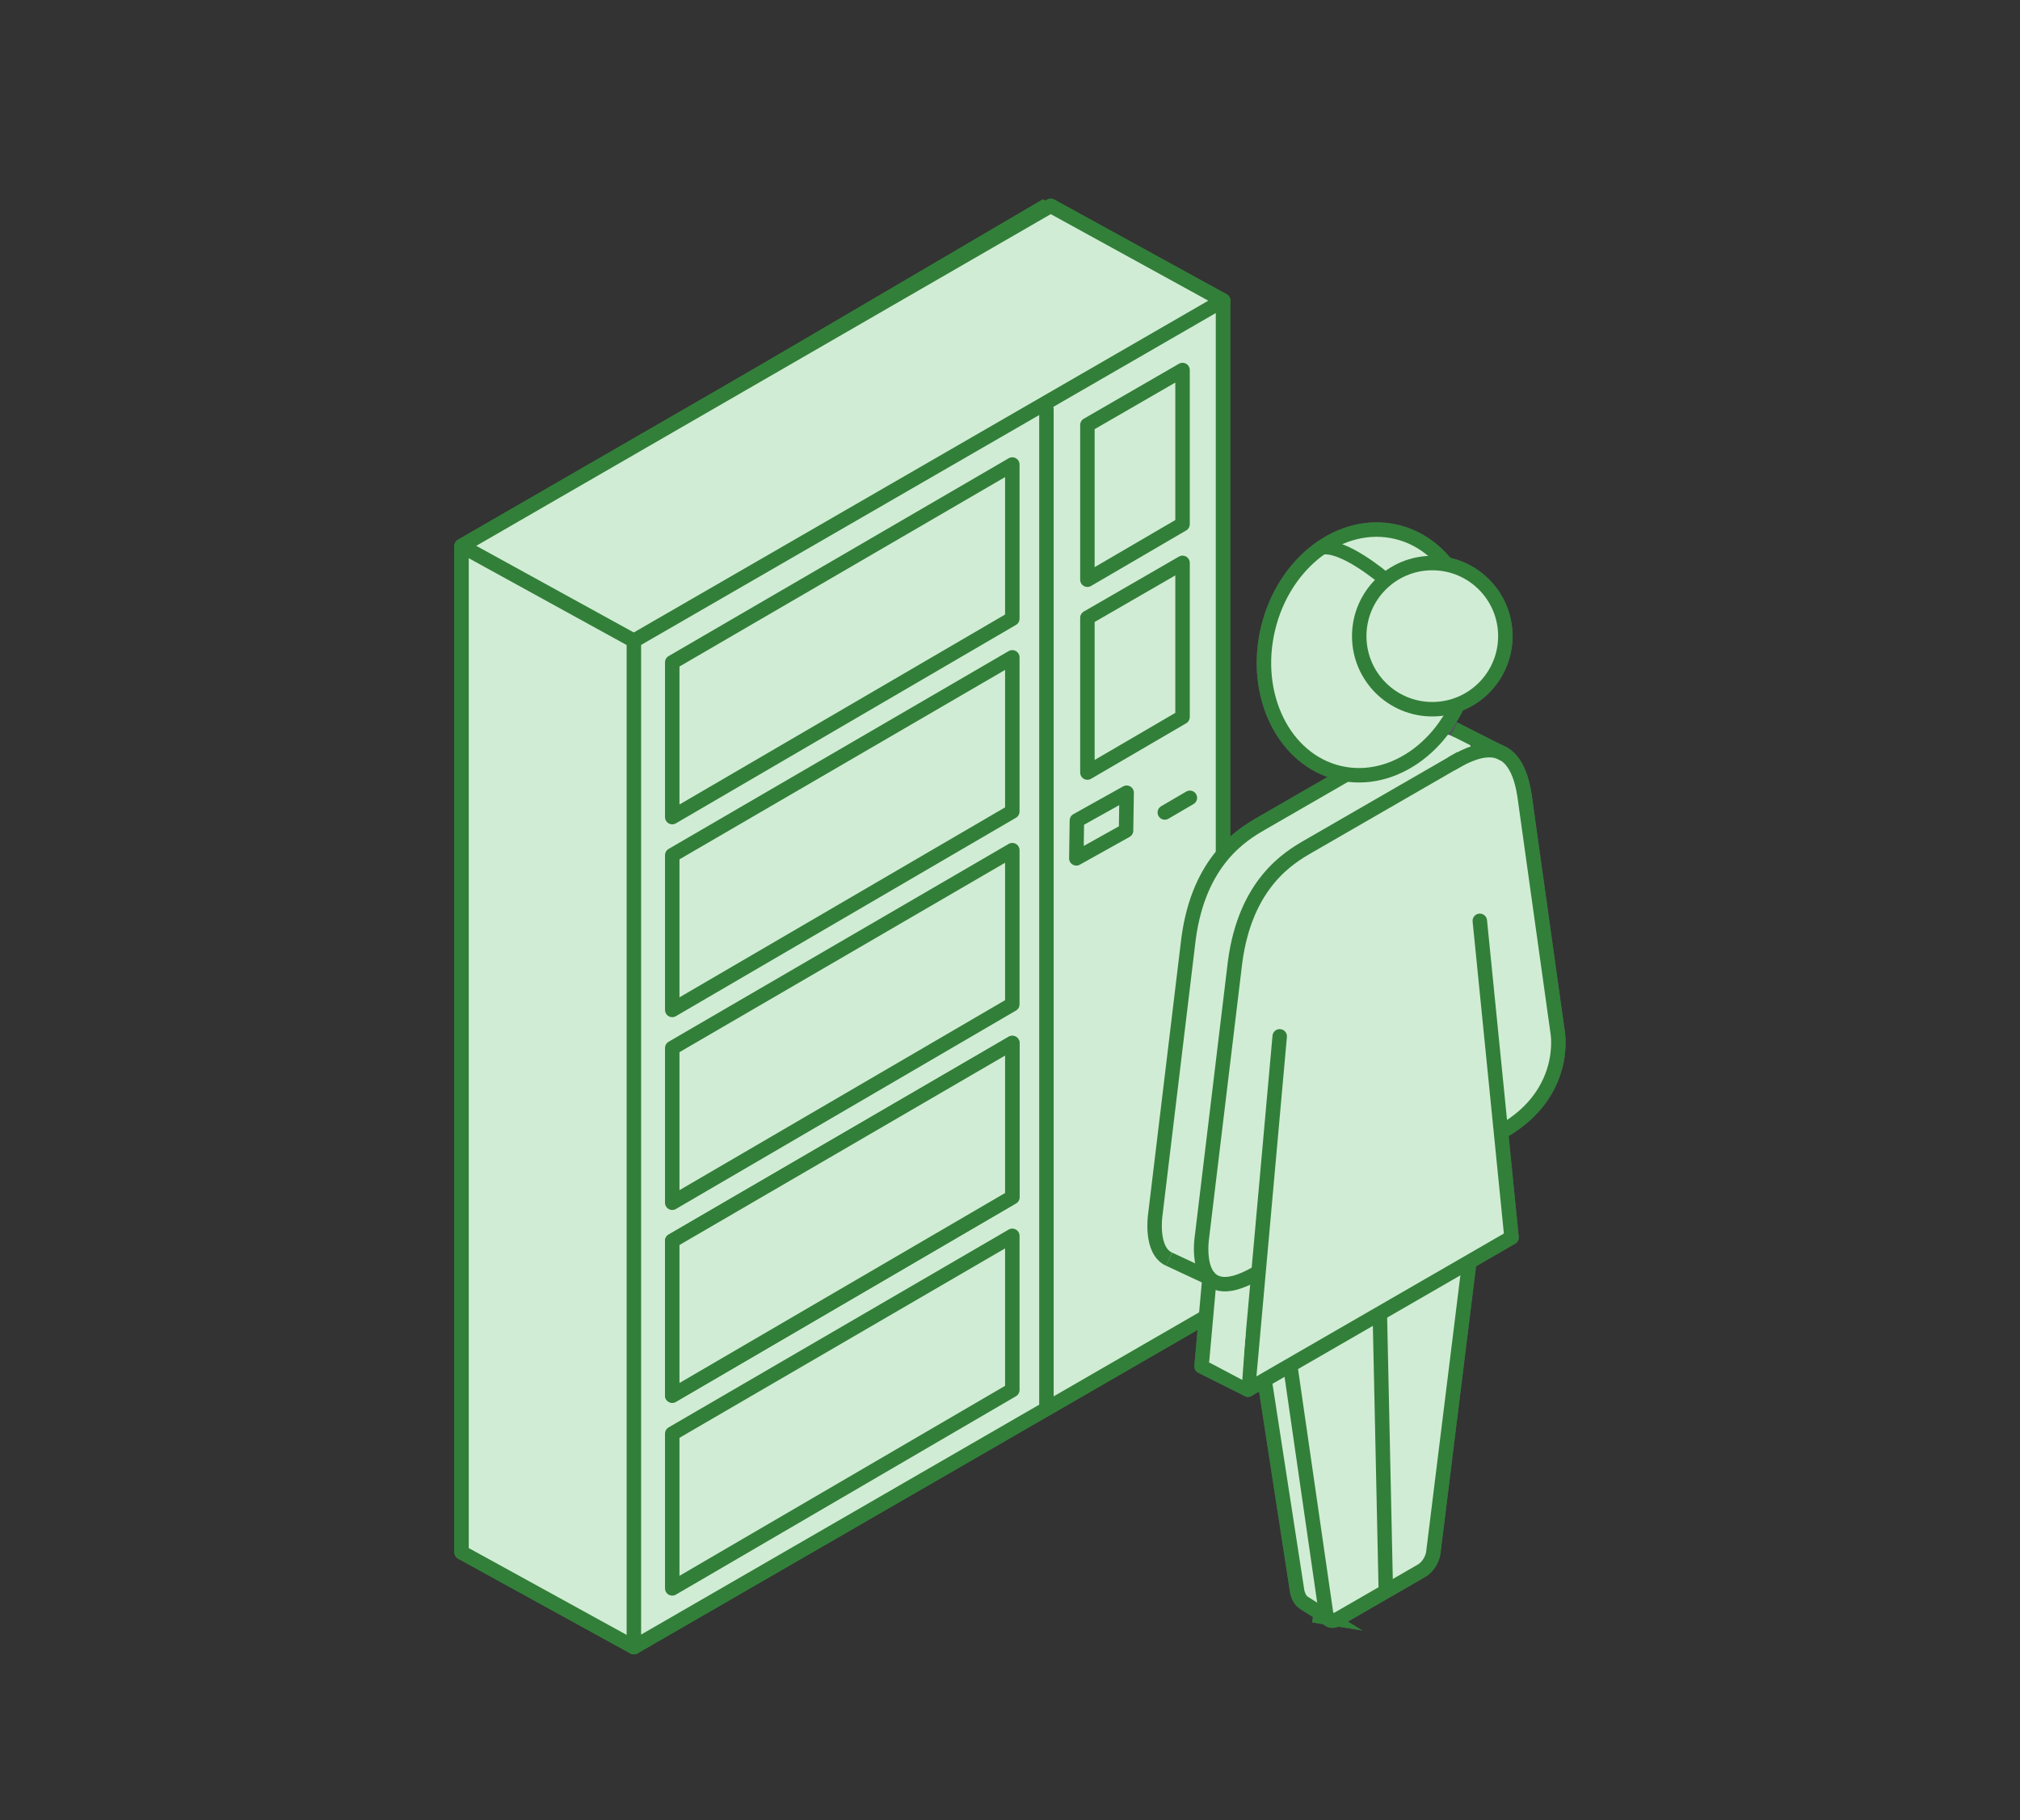 <?xml version="1.0" encoding="UTF-8"?>
<svg id="green_focus_" data-name="green (focus)" xmlns="http://www.w3.org/2000/svg" viewBox="0 0 209.56 188.79">
  <rect x="0" y="0" width="209.56" height="188.79" fill="#333333" stroke="none"/>
  <defs>
    <style>
      .cls-1, .cls-2, .cls-3, .cls-4, .cls-5, .cls-6, .cls-7 {
        stroke-width: 1.5px;
      }

      .cls-1, .cls-2, .cls-3, .cls-8 {
        stroke: #50585b;
      }

      .cls-1, .cls-3, .cls-4, .cls-5 {
        fill: none;
      }

      .cls-1, .cls-5, .cls-9 {
        stroke-miterlimit: 10;
      }

      .cls-2, .cls-3, .cls-4, .cls-6, .cls-8, .cls-7, .cls-10 {
        stroke-linejoin: round;
      }

      .cls-2, .cls-3, .cls-4, .cls-6, .cls-8, .cls-10 {
        stroke-linecap: round;
      }

      .cls-2, .cls-6, .cls-8, .cls-9, .cls-7, .cls-10, .cls-11 {
        fill: #d1ecd4;
      }

      .cls-12 {
        fill: #fff;
      }

      .cls-4, .cls-5, .cls-6, .cls-9, .cls-7, .cls-10 {
        stroke: #327f39;
      }

      .cls-8, .cls-10 {
        stroke-width: 1.43px;
      }
    </style>
  </defs>
  <polygon class="cls-9" points="47.88 161.01 47.88 56.63 108.2 21.25 126.08 31.07 126.08 135.38 65.76 170.84 47.88 161.01"/>
  <polyline class="cls-6" points="65.76 170.84 47.88 161.01 47.88 56.63 109 21.35 126.88 31.17"/>
  <polygon class="cls-6" points="126.88 135.55 65.76 170.84 65.76 66.46 126.88 31.17 126.88 135.55"/>
  <line class="cls-6" x1="108.56" y1="42.46" x2="108.56" y2="145.64"/>
  <line class="cls-7" x1="47.88" y1="56.63" x2="65.76" y2="66.46"/>
  <polygon class="cls-6" points="116.82 86.15 116.88 82.22 111.72 85.1 111.66 89.03 116.82 86.15"/>
  <polygon class="cls-6" points="69.74 68.7 105.02 48.18 105.02 64.17 69.74 84.75 69.74 68.7"/>
  <line class="cls-3" x1="123.44" y1="82.75" x2="120.84" y2="84.27"/>
  <polygon class="cls-6" points="69.74 88.7 105.02 68.18 105.02 84.17 69.74 104.75 69.74 88.7"/>
  <polygon class="cls-6" points="69.74 108.7 105.02 88.18 105.02 104.17 69.74 124.75 69.74 108.7"/>
  <polygon class="cls-6" points="69.74 128.7 105.02 108.18 105.02 124.17 69.74 144.75 69.74 128.7"/>
  <polygon class="cls-6" points="69.74 128.7 105.02 108.18 105.02 124.17 69.74 144.75 69.74 128.7"/>
  <polygon class="cls-6" points="69.74 148.7 105.02 128.18 105.02 144.17 69.74 164.75 69.74 148.7"/>
  <g>
    <g>
      <g>
        <path class="cls-12" d="M151.12,114.88c6.8-3.92,5.66-10.19,5.66-10.19l-3.45-24.65c-.93-5.98-4.43-4.9-6.62-3.76l-15.84,9.12c-1.95,1.12-6.48,3.8-7.56,11.98l-3.45,28.63s-.97,8.2,5.82,4.28l-1.03,11.43,5.58-2.64,4.74,26.19c.33.74,1.76,1.57,2.18,1.14l5.53-5.9c.61-.35,1.12-1.16,1.21-1.9l3.73-30.11,4.38-2.56-.87-11.06Z"/>
        <path class="cls-1" d="M121.28,130.6c-1.98-.89-1.43-4.58-1.43-4.58l3.45-28.63c1.08-8.18,5.61-10.85,7.56-11.98l15.86-9.15"/>
        <line class="cls-3" x1="151.99" y1="125.94" x2="148.69" y2="93.1"/>
        <polyline class="cls-3" points="127.94 105.08 124.65 141.72 129.47 144.13"/>
        <path class="cls-1" d="M151.27,75.83c-1.8-1.14-4.21.23-5.49.97"/>
        <path class="cls-1" d="M151.12,114.88c6.8-3.92,5.66-10.19,5.66-10.19l-3.45-24.65"/>
        <line class="cls-1" x1="138.32" y1="133.49" x2="138.32" y2="162.65"/>
        <path class="cls-12" d="M155.94,117.29c6.8-3.92,5.66-10.19,5.66-10.19l-3.45-24.65c-.93-5.98-4.43-4.9-6.62-3.76l-15.84,9.12c-1.95,1.12-6.48,3.8-7.56,11.98l-3.45,28.63s-1.13,7.57,5.66,3.65l-.87,12.06,4.38-2.5,3.73,25.8c.09.64.61.85,1.21.5l8.7-5.02c.61-.35,1.12-1.16,1.21-1.9l3.73-30.11,4.38-2.56-.87-11.06Z"/>
        <path class="cls-1" d="M130.34,132.07c-6.8,3.92-5.66-3.65-5.66-3.65l3.45-28.63c1.08-8.18,5.61-10.85,7.56-11.98l15.86-9.15"/>
        <polyline class="cls-3" points="132.76 107.49 129.47 144.13 156.81 128.35 153.52 95.51"/>
        <path class="cls-1" d="M152.43,130.9l-3.73,30.11c-.09.75-.61,1.55-1.21,1.9l-8.7,5.02c-.61.35-1.12.14-1.21-.5l-3.73-25.8M150.59,79.21c1.95-1.12,6.48-3.69,7.56,3.25l3.45,24.65s1.13,6.26-5.66,10.19"/>
        <line class="cls-1" x1="143.14" y1="135.9" x2="143.77" y2="165.06"/>
        <path class="cls-1" d="M136.24,167.54,137.73,167.78s-2.05-1.26-2.52-1.58-.63-1.1-.63-1.1l-3.39-21.97"/>
        <line class="cls-1" x1="121.28" y1="130.6" x2="125.68" y2="132.65"/>
        <ellipse class="cls-2" cx="141.89" cy="67.66" rx="12.85" ry="10.64" transform="translate(43.09 189.93) rotate(-76.55)"/>
        <line class="cls-1" x1="150.86" y1="75.61" x2="156.06" y2="78.24"/>
      </g>
      <circle class="cls-2" cx="148.59" cy="65.98" r="7.58"/>
      <path class="cls-8" d="M143.6,60.01s-4.33-3.71-6.59-3.17"/>
    </g>
    <polygon class="cls-12" points="125.4 141.29 129.22 138.37 128.88 143.13 125.4 141.29"/>
  </g>
  <g>
    <polygon class="cls-6" points="112.81 44.08 122.68 38.38 122.68 54.37 112.81 60.13 112.81 44.08"/>
    <polygon class="cls-6" points="112.81 64.08 122.68 58.38 122.68 74.37 112.81 80.13 112.81 64.08"/>
  </g>
  <polygon class="cls-9" points="47.88 161.01 47.88 56.63 108.2 21.25 126.08 31.07 126.08 135.38 65.76 170.84 47.88 161.01"/>
  <polyline class="cls-6" points="65.76 170.84 47.88 161.01 47.88 56.63 109 21.35 126.88 31.17"/>
  <polygon class="cls-6" points="126.88 135.55 65.76 170.84 65.76 66.46 126.88 31.17 126.88 135.55"/>
  <line class="cls-6" x1="108.56" y1="42.46" x2="108.56" y2="145.64"/>
  <line class="cls-7" x1="47.88" y1="56.63" x2="65.76" y2="66.46"/>
  <polygon class="cls-6" points="116.82 86.15 116.88 82.22 111.72 85.1 111.66 89.03 116.82 86.15"/>
  <polygon class="cls-6" points="69.74 68.7 105.02 48.18 105.02 64.17 69.74 84.75 69.74 68.7"/>
  <line class="cls-4" x1="123.44" y1="82.75" x2="120.84" y2="84.27"/>
  <polygon class="cls-6" points="69.74 88.7 105.02 68.18 105.02 84.17 69.74 104.75 69.74 88.7"/>
  <polygon class="cls-6" points="69.74 108.7 105.02 88.18 105.02 104.17 69.74 124.75 69.74 108.7"/>
  <polygon class="cls-6" points="69.74 128.7 105.02 108.18 105.02 124.17 69.74 144.75 69.74 128.7"/>
  <polygon class="cls-6" points="69.74 128.7 105.02 108.18 105.02 124.17 69.74 144.75 69.74 128.7"/>
  <polygon class="cls-6" points="69.74 148.7 105.02 128.18 105.02 144.17 69.74 164.75 69.74 148.7"/>
  <g>
    <g>
      <g>
        <path class="cls-11" d="M151.12,114.88c6.8-3.92,5.66-10.19,5.66-10.19l-3.45-24.65c-.93-5.98-4.43-4.9-6.62-3.76l-15.84,9.12c-1.95,1.12-6.48,3.8-7.56,11.98l-3.45,28.63s-.97,8.2,5.82,4.28l-1.03,11.43,5.58-2.64,4.74,26.19c.33.74,1.76,1.57,2.18,1.14l5.53-5.9c.61-.35,1.12-1.16,1.21-1.9l3.73-30.11,4.38-2.56-.87-11.06Z"/>
        <path class="cls-5" d="M121.28,130.6c-1.98-.89-1.43-4.58-1.43-4.58l3.45-28.63c1.08-8.18,5.61-10.85,7.56-11.98l15.86-9.15"/>
        <line class="cls-3" x1="151.99" y1="125.94" x2="148.69" y2="93.1"/>
        <polyline class="cls-4" points="127.94 105.08 124.65 141.72 129.47 144.13"/>
        <path class="cls-1" d="M151.27,75.83c-1.8-1.14-4.21.23-5.49.97"/>
        <path class="cls-1" d="M151.12,114.88c6.8-3.92,5.66-10.19,5.66-10.19l-3.45-24.65"/>
        <line class="cls-1" x1="138.32" y1="133.49" x2="138.32" y2="162.65"/>
        <path class="cls-11" d="M155.94,117.29c6.8-3.92,5.66-10.19,5.66-10.19l-3.45-24.65c-.93-5.98-4.43-4.9-6.62-3.76l-15.84,9.12c-1.95,1.12-6.48,3.8-7.56,11.98l-3.45,28.63s-1.13,7.57,5.66,3.65l-.87,12.06,4.38-2.5,3.73,25.8c.09.64.61.85,1.21.5l8.7-5.02c.61-.35,1.12-1.16,1.21-1.9l3.73-30.11,4.38-2.56-.87-11.06Z"/>
        <path class="cls-5" d="M130.34,132.07c-6.8,3.92-5.66-3.65-5.66-3.65l3.45-28.63c1.08-8.18,5.61-10.85,7.56-11.98l15.86-9.15"/>
        <polyline class="cls-4" points="132.76 107.49 129.47 144.13 156.81 128.35 153.52 95.51"/>
        <path class="cls-5" d="M152.43,130.9l-3.73,30.11c-.09.75-.61,1.55-1.21,1.9l-8.7,5.02c-.61.35-1.12.14-1.21-.5l-3.73-25.8M150.59,79.21c1.95-1.12,6.48-3.69,7.56,3.25l3.45,24.65s1.13,6.26-5.66,10.19"/>
        <line class="cls-5" x1="143.14" y1="135.9" x2="143.77" y2="165.06"/>
        <path class="cls-5" d="M136.24,167.54,137.73,167.78s-2.05-1.26-2.52-1.58-.63-1.1-.63-1.1l-3.39-21.97"/>
        <line class="cls-5" x1="121.28" y1="130.6" x2="125.68" y2="132.65"/>
        <ellipse class="cls-6" cx="141.89" cy="67.66" rx="12.85" ry="10.64" transform="translate(43.09 189.93) rotate(-76.55)"/>
        <line class="cls-5" x1="150.86" y1="75.61" x2="156.06" y2="78.24"/>
      </g>
      <circle class="cls-6" cx="148.59" cy="65.98" r="7.58"/>
      <path class="cls-10" d="M143.6,60.01s-4.33-3.71-6.59-3.17"/>
    </g>
    <polygon class="cls-11" points="125.4 141.29 129.22 138.37 128.88 143.13 125.4 141.29"/>
  </g>
  <g>
    <polygon class="cls-6" points="112.81 44.08 122.68 38.38 122.68 54.37 112.81 60.13 112.81 44.08"/>
    <polygon class="cls-6" points="112.81 64.08 122.68 58.38 122.68 74.37 112.81 80.13 112.81 64.08"/>
  </g>
</svg>